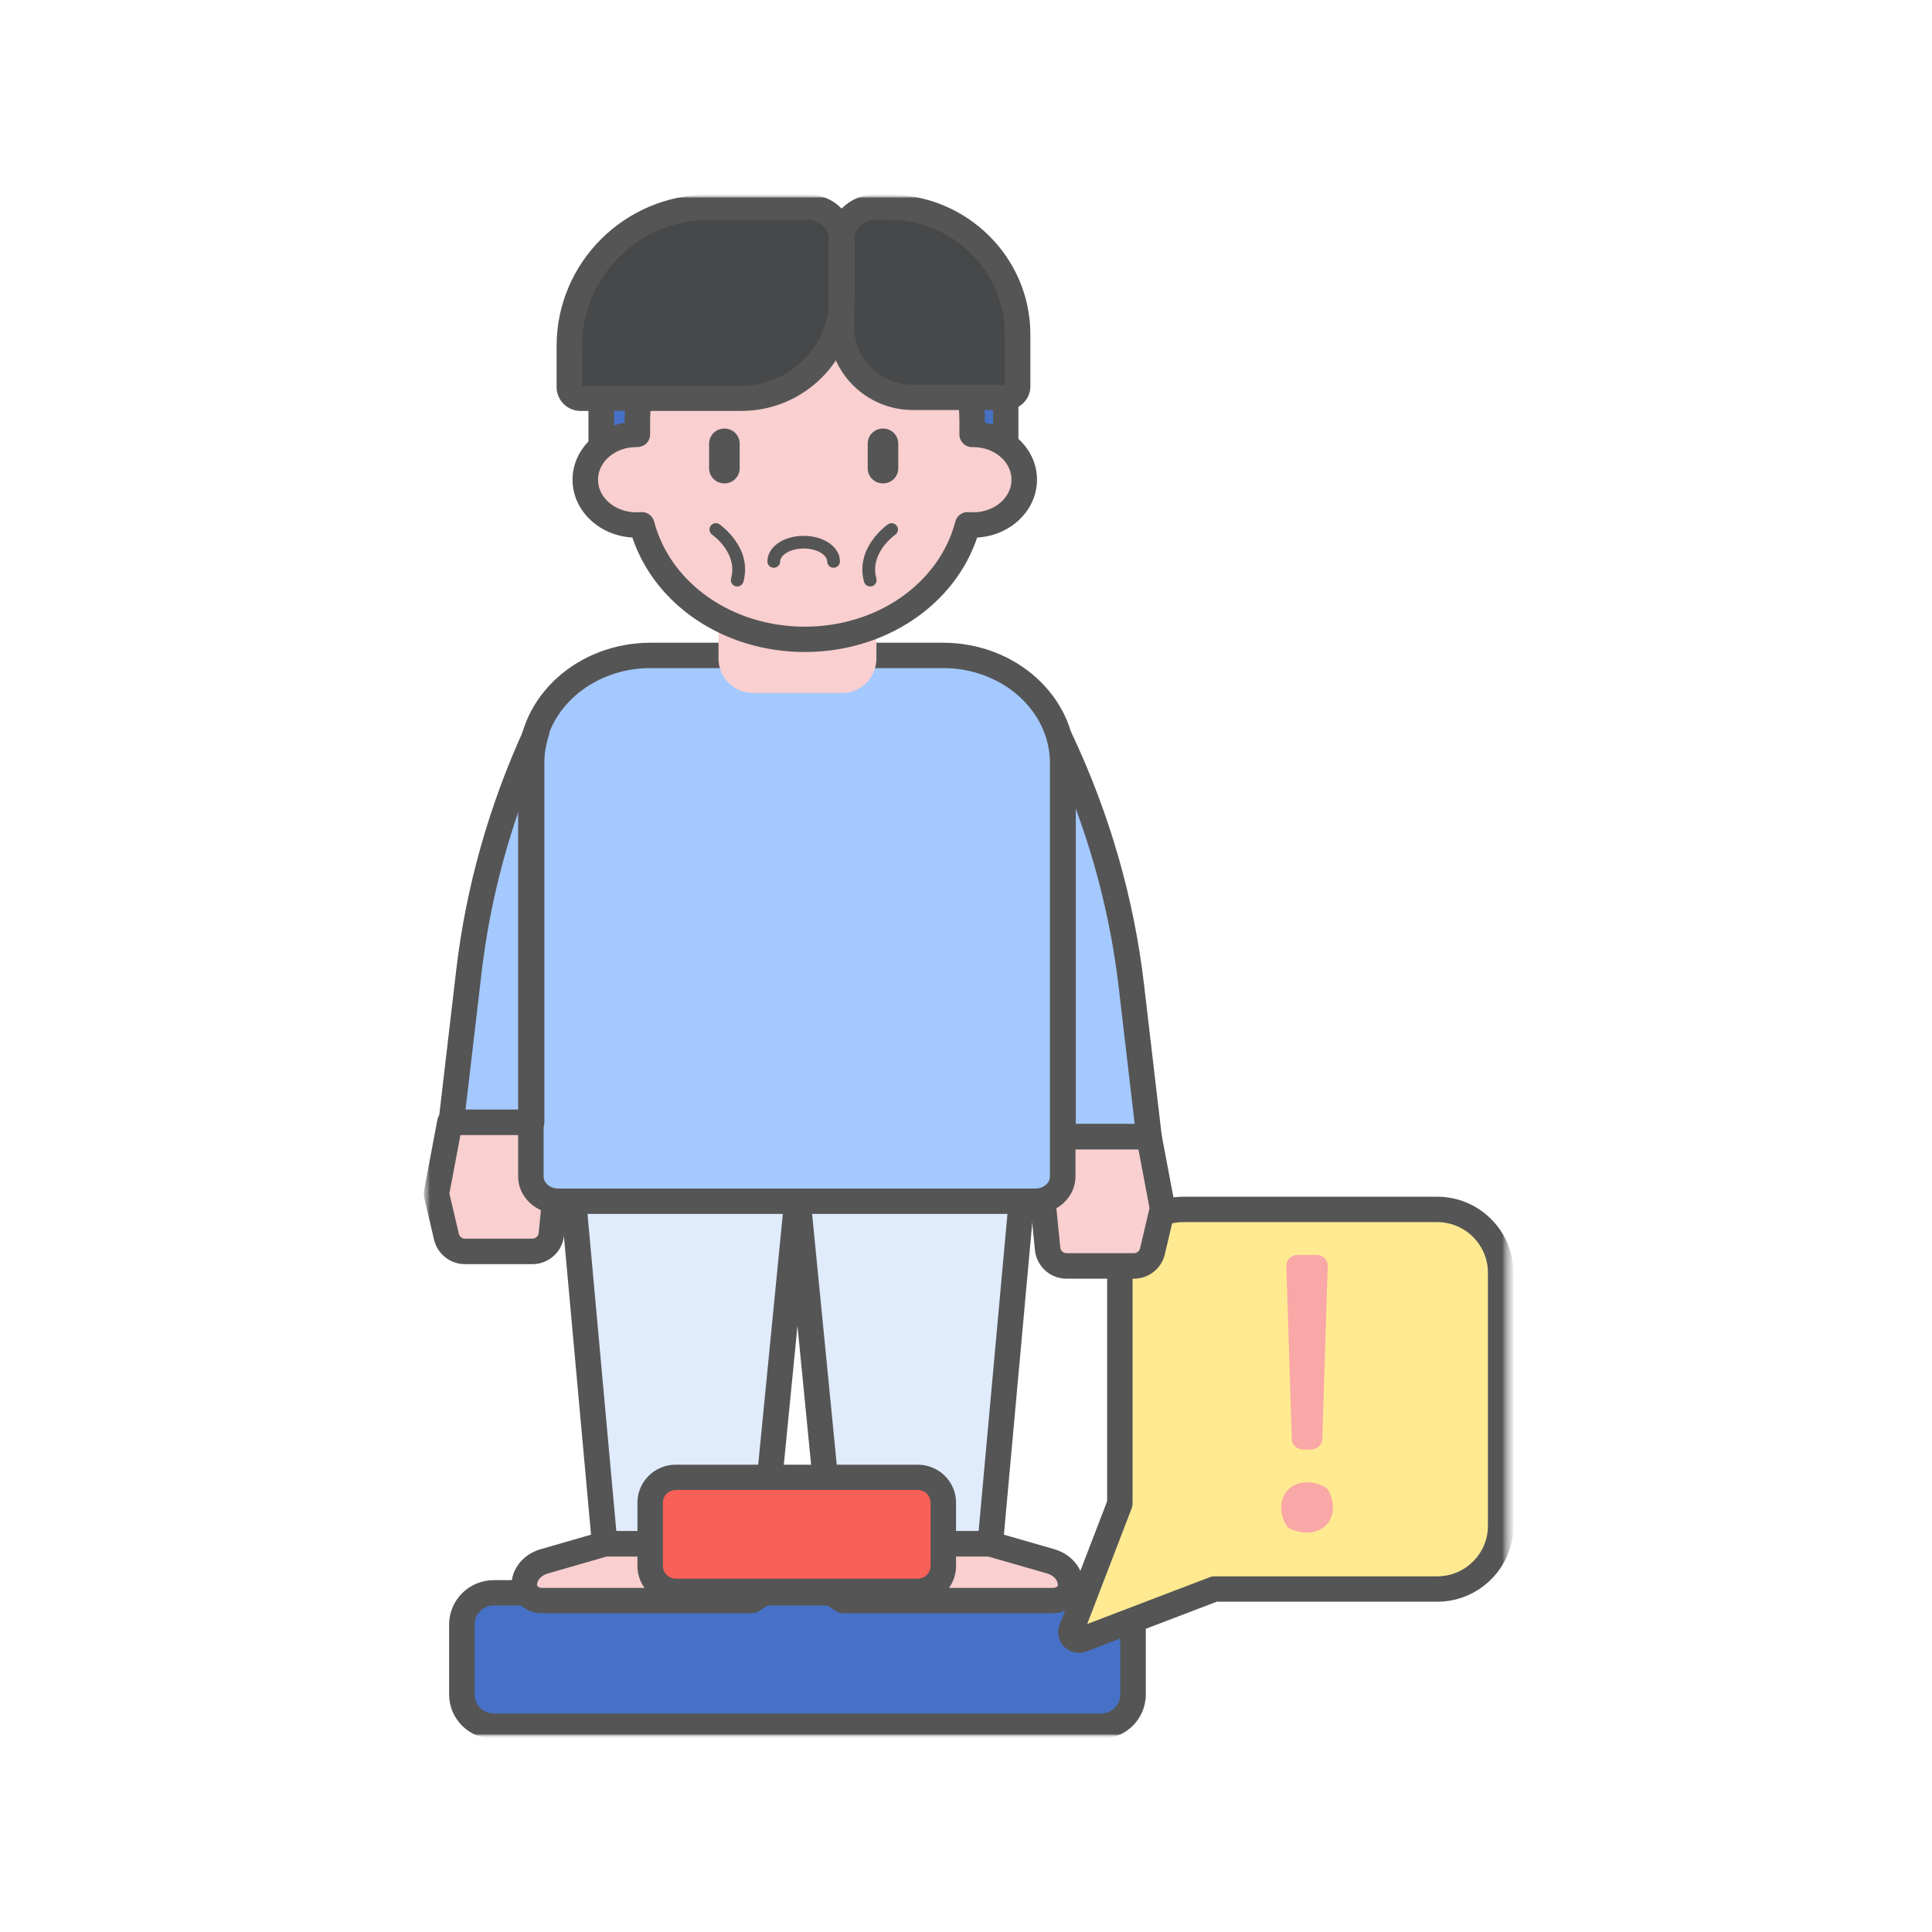 <svg width="200" height="200" viewBox="0 0 200 200" fill="none" xmlns="http://www.w3.org/2000/svg">
<g clip-path="url(#clip0_1814_185)">
<mask id="mask0_1814_185" style="mask-type:luminance" maskUnits="userSpaceOnUse" x="42" y="20" width="116" height="160">
<path d="M158 20H42V180H158V20Z" fill="white"/>
</mask>
<g mask="url(#mask0_1814_185)">
<mask id="mask1_1814_185" style="mask-type:luminance" maskUnits="userSpaceOnUse" x="42" y="20" width="116" height="160">
<path d="M158 20H42V180H158V20Z" fill="white"/>
</mask>
<g mask="url(#mask1_1814_185)">
<mask id="mask2_1814_185" style="mask-type:luminance" maskUnits="userSpaceOnUse" x="43" y="20" width="114" height="160">
<path d="M156.667 20H43.333V180H156.667V20Z" fill="white"/>
</mask>
<g mask="url(#mask2_1814_185)">
<mask id="mask3_1814_185" style="mask-type:luminance" maskUnits="userSpaceOnUse" x="43" y="20" width="114" height="160">
<path d="M156.667 20H43.333V180H156.667V20Z" fill="white"/>
</mask>
<g mask="url(#mask3_1814_185)">
<mask id="mask4_1814_185" style="mask-type:luminance" maskUnits="userSpaceOnUse" x="43" y="20" width="114" height="160">
<path d="M156.667 20H43.333V180H156.667V20Z" fill="white"/>
</mask>
<g mask="url(#mask4_1814_185)">
<mask id="mask5_1814_185" style="mask-type:luminance" maskUnits="userSpaceOnUse" x="43" y="20" width="114" height="160">
<path d="M156.667 20H43.333V180H156.667V20Z" fill="white"/>
</mask>
<g mask="url(#mask5_1814_185)">
<path fill-rule="evenodd" clip-rule="evenodd" d="M113.944 178.768H51.162C49.342 178.768 47.867 177.301 47.867 175.491V168.223C47.867 166.412 49.342 164.945 51.162 164.945H113.944C115.764 164.945 117.24 166.412 117.24 168.223V175.491C117.24 177.301 115.764 178.768 113.944 178.768Z" fill="#4671C6"/>
<path fill-rule="evenodd" clip-rule="evenodd" d="M113.993 180H51.114C48.566 180 46.493 177.943 46.493 175.418V168.159C46.493 165.632 48.566 163.576 51.114 163.576H113.993C116.539 163.576 118.614 165.632 118.614 168.159V175.418C118.614 177.943 116.541 180 113.993 180ZM51.114 166.195C50.022 166.195 49.133 167.076 49.133 168.159V175.418C49.133 176.502 50.022 177.383 51.114 177.383H113.993C115.084 177.383 115.973 176.502 115.973 175.418V168.159C115.973 167.076 115.084 166.195 113.993 166.195H51.114Z" fill="#555555"/>
<path fill-rule="evenodd" clip-rule="evenodd" d="M115.989 131.786V155.626L110.978 168.626C110.723 169.285 111.375 169.933 112.039 169.679L125.773 164.451H148.855C152.486 164.451 155.43 161.526 155.43 157.917V131.786C155.43 128.177 152.486 125.254 148.855 125.254H122.562C118.931 125.254 115.989 128.177 115.989 131.786Z" fill="#FFEA92"/>
<path fill-rule="evenodd" clip-rule="evenodd" d="M111.688 171.105C111.12 171.105 110.575 170.881 110.173 170.481C109.577 169.885 109.387 168.995 109.689 168.21L114.61 155.406V131.749C114.61 127.411 118.148 123.885 122.498 123.885H148.779C153.128 123.885 156.667 127.413 156.667 131.749V157.946C156.667 162.282 153.128 165.809 148.779 165.809H125.952L112.453 170.965C112.209 171.058 111.949 171.105 111.688 171.105ZM122.498 126.514C119.601 126.514 117.245 128.863 117.245 131.749V155.65C117.245 155.81 117.215 155.969 117.157 156.121L112.548 168.115L125.236 163.27C125.386 163.213 125.546 163.182 125.707 163.182H148.778C151.674 163.182 154.03 160.834 154.03 157.947V131.749C154.03 128.863 151.674 126.514 148.778 126.514H122.498Z" fill="#555555"/>
<path fill-rule="evenodd" clip-rule="evenodd" d="M133.116 157.838C131.521 154.863 134.079 152.407 137.079 153.895C137.282 153.994 137.448 154.158 137.546 154.347C138.916 157.03 136.917 159.587 133.66 158.311C133.429 158.223 133.236 158.055 133.116 157.838ZM133.728 148.994L133.161 131.025C133.141 130.413 133.673 129.907 134.336 129.907H136.274C136.937 129.907 137.468 130.414 137.448 131.025L136.882 148.994C136.862 149.582 136.342 150.049 135.708 150.049H134.902C134.267 150.047 133.746 149.582 133.728 148.994Z" fill="#F9A7A7"/>
<path fill-rule="evenodd" clip-rule="evenodd" d="M62.672 159.744L56.404 161.553C55.161 161.911 54.323 162.913 54.323 164.044C54.323 164.919 55.147 165.629 56.165 165.629H77.926L79.325 164.721L79.098 159.744H62.672Z" fill="#F9CFCF"/>
<path fill-rule="evenodd" clip-rule="evenodd" d="M77.845 166.998H56.109C54.367 166.998 52.949 165.702 52.949 164.107C52.949 162.391 54.169 160.889 55.982 160.367L62.24 158.565C62.361 158.529 62.483 158.513 62.608 158.513H79.015C79.72 158.513 80.3 159.063 80.333 159.762L80.56 164.723C80.58 165.187 80.353 165.627 79.962 165.882L78.567 166.786C78.352 166.925 78.101 166.998 77.845 166.998ZM62.795 161.134L56.715 162.885C56.042 163.078 55.588 163.57 55.588 164.107C55.588 164.186 55.772 164.378 56.109 164.378H77.453L77.889 164.095L77.755 161.134H62.795Z" fill="#555555"/>
<path fill-rule="evenodd" clip-rule="evenodd" d="M102.482 159.744L108.714 161.553C109.951 161.911 110.784 162.913 110.784 164.044C110.784 164.919 109.964 165.629 108.953 165.629H87.309L85.919 164.721L86.145 159.744H102.482Z" fill="#F9CFCF"/>
<path fill-rule="evenodd" clip-rule="evenodd" d="M108.998 166.998H87.261C87.005 166.998 86.754 166.925 86.539 166.786L85.144 165.882C84.752 165.629 84.525 165.187 84.547 164.723L84.772 159.762C84.805 159.063 85.385 158.513 86.091 158.513H102.5C102.624 158.513 102.748 158.529 102.867 158.565L109.126 160.367C110.94 160.887 112.158 162.391 112.158 164.107C112.156 165.702 110.74 166.998 108.998 166.998ZM87.653 164.378H108.998C109.335 164.378 109.517 164.186 109.517 164.107C109.517 163.57 109.065 163.078 108.392 162.883L102.312 161.134H87.351L87.217 164.095L87.653 164.378Z" fill="#555555"/>
<path fill-rule="evenodd" clip-rule="evenodd" d="M58.856 118.137H82.554V123.942L79.033 159.745H62.642L58.856 118.137ZM106.25 118.137H82.554V123.942L86.075 159.745H102.467L106.25 118.137Z" fill="#E0EBFC"/>
<path fill-rule="evenodd" clip-rule="evenodd" d="M79.011 161.112H62.594C61.911 161.112 61.34 160.593 61.279 159.917L57.488 118.199C57.422 117.476 57.959 116.837 58.685 116.772C58.725 116.768 58.764 116.767 58.804 116.767H82.538C83.267 116.767 83.859 117.356 83.859 118.081V123.901C83.859 123.944 83.857 123.987 83.852 124.029L80.326 159.925C80.26 160.599 79.691 161.112 79.011 161.112ZM63.8 158.485H77.814L81.218 123.839V119.395H60.249L63.8 158.485Z" fill="#555555"/>
<path fill-rule="evenodd" clip-rule="evenodd" d="M102.514 161.112H86.096C85.416 161.112 84.847 160.599 84.782 159.925L81.255 124.029C81.25 123.987 81.248 123.944 81.248 123.901V118.081C81.248 117.356 81.84 116.767 82.569 116.767H106.304C107.034 116.768 107.625 117.359 107.624 118.085C107.624 118.123 107.622 118.16 107.619 118.199L103.829 159.916C103.768 160.593 103.197 161.112 102.514 161.112ZM87.294 158.484H101.308L104.86 119.393H83.89V123.837L87.294 158.484Z" fill="#555555"/>
<path fill-rule="evenodd" clip-rule="evenodd" d="M58.169 116.221H46.493L45.142 123.305C45.108 123.485 45.111 123.67 45.154 123.847L46.134 127.981C46.344 128.87 47.144 129.497 48.065 129.497H55.044C56.063 129.497 56.917 128.731 57.018 127.727L58.169 116.221Z" fill="#F9CFCF"/>
<path fill-rule="evenodd" clip-rule="evenodd" d="M55.106 130.864H48.141C46.609 130.868 45.277 129.813 44.931 128.321L43.953 124.156C43.868 123.797 43.86 123.425 43.929 123.064L45.277 115.925C45.395 115.303 45.939 114.851 46.573 114.851H58.224C58.952 114.851 59.543 115.44 59.543 116.169C59.543 116.212 59.541 116.256 59.537 116.3L58.387 127.892C58.224 129.58 56.803 130.868 55.106 130.864ZM47.666 117.488L46.522 123.552L47.499 127.716C47.568 128.015 47.834 128.227 48.141 128.225H55.106C55.447 128.225 55.729 127.968 55.763 127.632L56.769 117.488H47.666Z" fill="#555555"/>
<path fill-rule="evenodd" clip-rule="evenodd" d="M107.212 117.726H118.889L120.24 124.811C120.274 124.988 120.27 125.175 120.227 125.354L119.247 129.487C119.037 130.375 118.237 131.002 117.316 131.002H110.337C109.318 131.002 108.465 130.235 108.365 129.231L107.212 117.726Z" fill="#F9CFCF"/>
<path fill-rule="evenodd" clip-rule="evenodd" d="M117.378 132.37H110.415C108.717 132.376 107.296 131.087 107.134 129.396L105.982 117.806C105.945 117.435 106.067 117.066 106.317 116.79C106.567 116.514 106.923 116.356 107.295 116.356H118.946C119.58 116.356 120.124 116.808 120.242 117.431L121.59 124.568C121.659 124.93 121.651 125.303 121.567 125.66L120.589 129.824C120.244 131.319 118.911 132.376 117.378 132.37ZM108.752 118.994L109.759 129.136C109.791 129.474 110.076 129.731 110.415 129.73H117.378C117.685 129.731 117.952 129.52 118.021 129.222L118.998 125.059L117.853 118.994H108.752Z" fill="#555555"/>
<path fill-rule="evenodd" clip-rule="evenodd" d="M109.958 118.099V79.024C109.958 72.884 104.425 67.904 97.599 67.904H67.367C60.541 67.904 55.01 72.883 55.01 79.024V121.738C55.01 123.151 56.282 124.295 57.852 124.295H107.116C108.686 124.295 109.96 123.15 109.96 121.738L109.958 118.099Z" fill="#A4C9FF"/>
<path fill-rule="evenodd" clip-rule="evenodd" d="M94.956 164.809H69.876C68.418 164.809 67.236 163.637 67.236 162.193V155.654C67.236 154.21 68.418 153.038 69.876 153.038H94.956C96.414 153.038 97.596 154.21 97.596 155.654V162.193C97.596 163.637 96.414 164.809 94.956 164.809Z" fill="#F96058"/>
<path fill-rule="evenodd" clip-rule="evenodd" d="M109.99 79.021V117.725H118.889L117.061 102.109C116.032 93.311 113.544 84.685 109.676 76.493H109.658C109.868 77.307 109.99 78.149 109.99 79.021ZM54.955 79.02C54.955 77.915 55.14 76.851 55.472 75.843C51.824 83.787 49.454 92.127 48.459 100.628L46.63 116.244H54.954V79.02H54.955Z" fill="#A4C9FF"/>
<path fill-rule="evenodd" clip-rule="evenodd" d="M107.164 125.664H57.804C55.506 125.664 53.636 123.925 53.636 121.788V78.988C53.636 72.121 59.783 66.536 67.339 66.536H97.63C105.186 66.536 111.333 72.123 111.333 78.99V121.788C111.332 123.925 109.463 125.664 107.164 125.664ZM67.338 69.16C61.239 69.16 56.275 73.57 56.275 78.988V121.788C56.275 122.479 56.961 123.04 57.803 123.04H107.162C108.005 123.04 108.691 122.48 108.691 121.788V78.99C108.691 73.57 103.728 69.16 97.628 69.16H67.338Z" fill="#555555"/>
<path fill-rule="evenodd" clip-rule="evenodd" d="M118.943 118.958H110.047C109.319 118.958 108.728 118.37 108.728 117.646V78.954C108.728 78.239 108.632 77.499 108.438 76.753C108.337 76.359 108.424 75.942 108.673 75.622C108.923 75.302 109.307 75.114 109.715 75.114C110.227 75.114 110.71 75.41 110.926 75.869C114.856 84.19 117.38 92.945 118.426 101.885L120.254 117.495C120.297 117.866 120.179 118.239 119.929 118.518C119.678 118.797 119.319 118.957 118.943 118.958ZM111.367 116.335H117.461L115.806 102.187C115.07 95.906 113.582 89.721 111.367 83.718V116.335ZM55.033 117.479H46.713C45.984 117.478 45.393 116.891 45.394 116.167C45.394 116.117 45.397 116.066 45.403 116.017L47.23 100.405C48.238 91.797 50.634 83.329 54.352 75.233C54.66 74.577 55.445 74.291 56.106 74.598C56.708 74.878 57.007 75.558 56.805 76.186C56.508 77.079 56.355 78.013 56.354 78.954V116.169C56.352 116.893 55.762 117.478 55.033 117.479ZM48.194 114.857H53.714V83.881C51.811 89.381 50.516 95.014 49.851 100.709L48.194 114.857Z" fill="#555555"/>
<path fill-rule="evenodd" clip-rule="evenodd" d="M87.15 71.738H77.957C75.981 71.738 74.38 70.146 74.38 68.182V57.641H90.727V68.182C90.727 70.146 89.126 71.738 87.15 71.738Z" fill="#F9CFCF"/>
<path fill-rule="evenodd" clip-rule="evenodd" d="M68.596 54.218H66.839C64.327 54.218 62.291 52.191 62.291 49.691V38.352C62.291 35.851 64.327 33.824 66.839 33.824H68.596C71.108 33.824 73.143 35.851 73.143 38.352V49.691C73.143 52.191 71.108 54.218 68.596 54.218Z" fill="#4671C6"/>
<path fill-rule="evenodd" clip-rule="evenodd" d="M68.603 55.587H66.831C63.569 55.587 60.917 52.955 60.917 49.719V38.323C60.917 35.088 63.569 32.456 66.831 32.456H68.603C71.863 32.456 74.517 35.088 74.517 38.323V49.719C74.517 52.955 71.863 55.587 68.603 55.587ZM66.831 35.091C65.035 35.091 63.573 36.541 63.573 38.323V49.719C63.573 51.501 65.035 52.952 66.831 52.952H68.603C70.399 52.952 71.861 51.501 71.861 49.719V38.323C71.861 36.541 70.399 35.091 68.603 35.091H66.831Z" fill="#555555"/>
<path fill-rule="evenodd" clip-rule="evenodd" d="M99.642 54.355H97.885C95.375 54.355 93.337 52.329 93.337 49.827V38.49C93.337 35.989 95.375 33.962 97.885 33.962H99.642C102.154 33.962 104.19 35.989 104.19 38.49V49.827C104.19 52.329 102.154 54.355 99.642 54.355Z" fill="#4671C6"/>
<path fill-rule="evenodd" clip-rule="evenodd" d="M99.572 55.722H97.818C94.591 55.722 91.963 53.09 91.963 49.856V38.46C91.963 35.224 94.59 32.592 97.818 32.592H99.572C102.801 32.592 105.426 35.224 105.426 38.46V49.856C105.426 53.09 102.801 55.722 99.572 55.722ZM97.818 35.227C96.04 35.227 94.593 36.677 94.593 38.46V49.856C94.593 51.637 96.04 53.088 97.818 53.088H99.572C101.35 53.088 102.797 51.637 102.797 49.856V38.46C102.797 36.677 101.35 35.227 99.572 35.227H97.818Z" fill="#555555"/>
<path fill-rule="evenodd" clip-rule="evenodd" d="M100.687 45.037C100.651 45.037 100.615 45.04 100.578 45.04V43.589C100.578 35.097 92.816 28.212 83.24 28.212C73.666 28.212 65.903 35.097 65.903 43.589V45.04C65.867 45.04 65.831 45.037 65.794 45.037C62.874 45.037 60.505 47.136 60.505 49.727C60.505 52.317 62.874 54.417 65.794 54.417C65.986 54.417 66.175 54.408 66.362 54.392C68.151 61.192 75.027 66.263 83.24 66.263C91.456 66.263 98.331 61.192 100.119 54.392C100.306 54.408 100.495 54.417 100.687 54.417C103.609 54.417 105.976 52.317 105.976 49.727C105.977 47.136 103.608 45.037 100.687 45.037Z" fill="#F9CFCF"/>
<path fill-rule="evenodd" clip-rule="evenodd" d="M83.308 67.495C75.002 67.495 67.819 62.673 65.462 55.646C62.011 55.453 59.268 52.842 59.268 49.658C59.268 46.725 61.597 44.277 64.664 43.759V43.523C64.664 34.327 73.028 26.845 83.308 26.845C93.588 26.845 101.953 34.327 101.953 43.523V43.759C105.019 44.277 107.349 46.725 107.349 49.658C107.349 52.842 104.606 55.453 101.155 55.646C98.797 62.673 91.615 67.495 83.308 67.495ZM66.44 53.009C67.033 53.009 67.561 53.406 67.714 53.989C69.401 60.395 75.813 64.873 83.308 64.873C90.803 64.873 97.216 60.397 98.901 53.987C99.064 53.366 99.656 52.954 100.299 53.013C100.444 53.027 100.592 53.034 100.743 53.034C102.931 53.034 104.712 51.521 104.712 49.658C104.712 47.801 102.94 46.289 100.76 46.283C100.712 46.286 100.653 46.287 100.635 46.287C100.289 46.287 99.957 46.151 99.711 45.91C99.459 45.665 99.317 45.327 99.317 44.975V43.523C99.317 35.773 92.135 29.467 83.308 29.467C74.483 29.467 67.3 35.773 67.3 43.523V44.975C67.3 45.327 67.158 45.665 66.906 45.91C66.653 46.157 66.297 46.271 65.958 46.287C65.942 46.286 65.873 46.285 65.856 46.283C63.685 46.283 61.905 47.797 61.905 49.658C61.905 51.521 63.685 53.034 65.872 53.034C66.024 53.034 66.171 53.026 66.318 53.013C66.357 53.01 66.399 53.009 66.44 53.009Z" fill="#555555"/>
<path fill-rule="evenodd" clip-rule="evenodd" d="M94.518 41.215H104.136C104.773 41.215 105.289 40.697 105.289 40.061V34.641C105.289 27.312 99.356 21.369 92.036 21.369H90.613C88.703 21.369 87.155 22.919 87.155 24.832V33.84C87.155 37.913 90.451 41.215 94.518 41.215Z" fill="#474849"/>
<path fill-rule="evenodd" clip-rule="evenodd" d="M76.765 41.215H60.154C59.513 41.215 58.994 40.696 58.994 40.057V35.777C58.994 27.82 65.454 21.369 73.424 21.369H83.692C85.605 21.369 87.155 22.917 87.155 24.826V30.84C87.155 36.569 82.504 41.215 76.765 41.215Z" fill="#474849"/>
<path fill-rule="evenodd" clip-rule="evenodd" d="M104.182 42.447H94.508C89.697 42.447 85.782 38.578 85.782 33.822V24.88C85.782 22.264 87.934 20.138 90.579 20.138H92.01C100.09 20.138 106.663 26.632 106.663 34.618V39.996C106.663 41.348 105.55 42.447 104.182 42.447ZM90.579 22.748C89.39 22.748 88.423 23.704 88.423 24.88V33.822C88.423 37.139 91.153 39.838 94.508 39.838H104.021V34.619C104.021 28.072 98.634 22.75 92.01 22.75H90.579V22.748Z" fill="#555555"/>
<path fill-rule="evenodd" clip-rule="evenodd" d="M76.746 42.539H60.103C58.733 42.539 57.62 41.435 57.62 40.074V35.81C57.62 27.168 64.698 20.138 73.399 20.138H83.686C86.328 20.138 88.476 22.272 88.476 24.895V30.888C88.476 37.314 83.214 42.539 76.746 42.539ZM60.26 39.919H76.746C81.759 39.919 85.837 35.868 85.837 30.888V24.895C85.835 23.716 84.873 22.762 83.686 22.76H73.399C66.153 22.76 60.259 28.615 60.259 35.811L60.26 39.919ZM75.001 50.04H74.975C74.109 50.04 73.407 49.344 73.406 48.483V45.922C73.407 45.062 74.108 44.364 74.974 44.364C74.974 44.364 74.974 44.364 74.974 44.364H75.001C75.867 44.364 76.569 45.06 76.57 45.92C76.57 45.922 76.57 45.922 76.57 45.922V48.484C76.569 49.344 75.867 50.04 75.001 50.042V50.04ZM91.42 50.04H91.394C90.528 50.04 89.826 49.344 89.826 48.483V45.922C89.826 45.062 90.527 44.364 91.393 44.364C91.393 44.364 91.393 44.364 91.393 44.364H91.42C92.286 44.364 92.988 45.06 92.988 45.92C92.988 45.922 92.988 45.922 92.988 45.922L92.989 48.484C92.988 49.344 92.287 50.04 91.42 50.042V50.04ZM86.293 58.774C85.927 58.774 85.633 58.48 85.633 58.118C85.633 57.486 84.632 56.782 83.197 56.782C81.763 56.782 80.762 57.486 80.762 58.118C80.762 58.48 80.468 58.774 80.102 58.774C79.737 58.774 79.442 58.48 79.442 58.118C79.442 56.634 81.092 55.472 83.197 55.472C85.303 55.472 86.952 56.634 86.952 58.118C86.952 58.48 86.657 58.774 86.293 58.774ZM76.319 60.712C75.955 60.712 75.659 60.419 75.658 60.058C75.658 59.999 75.666 59.94 75.681 59.884C76.401 57.264 73.833 55.428 73.723 55.351C73.427 55.142 73.355 54.734 73.564 54.439C73.772 54.143 74.183 54.07 74.481 54.276C74.621 54.374 77.92 56.712 76.955 60.228C76.877 60.514 76.617 60.712 76.319 60.712ZM90.083 60.712C89.786 60.712 89.525 60.514 89.447 60.23C88.483 56.714 91.781 54.375 91.923 54.278C92.221 54.071 92.632 54.143 92.841 54.44C93.05 54.735 92.978 55.143 92.679 55.351C92.57 55.428 90.002 57.264 90.721 59.886C90.816 60.235 90.609 60.595 90.257 60.691C90.2 60.704 90.142 60.711 90.083 60.712ZM95.012 166.04H69.945C67.762 166.04 65.987 164.278 65.987 162.11V155.556C65.987 153.388 67.762 151.626 69.945 151.626H95.012C97.194 151.626 98.97 153.388 98.97 155.556V162.11C98.97 164.278 97.194 166.04 95.012 166.04ZM69.945 154.246C69.217 154.246 68.626 154.834 68.626 155.556V162.11C68.626 162.832 69.217 163.419 69.945 163.419H95.012C95.739 163.419 96.331 162.832 96.331 162.11V155.556C96.331 154.834 95.739 154.246 95.012 154.246H69.945Z" fill="#555555"/>
</g>
</g>
</g>
</g>
</g>
</g>
</g>
<defs>
<clipPath id="clip0_1814_185">
<rect width="116" height="160" fill="white" transform="translate(42 20)"/>
</clipPath>
</defs>
</svg>
